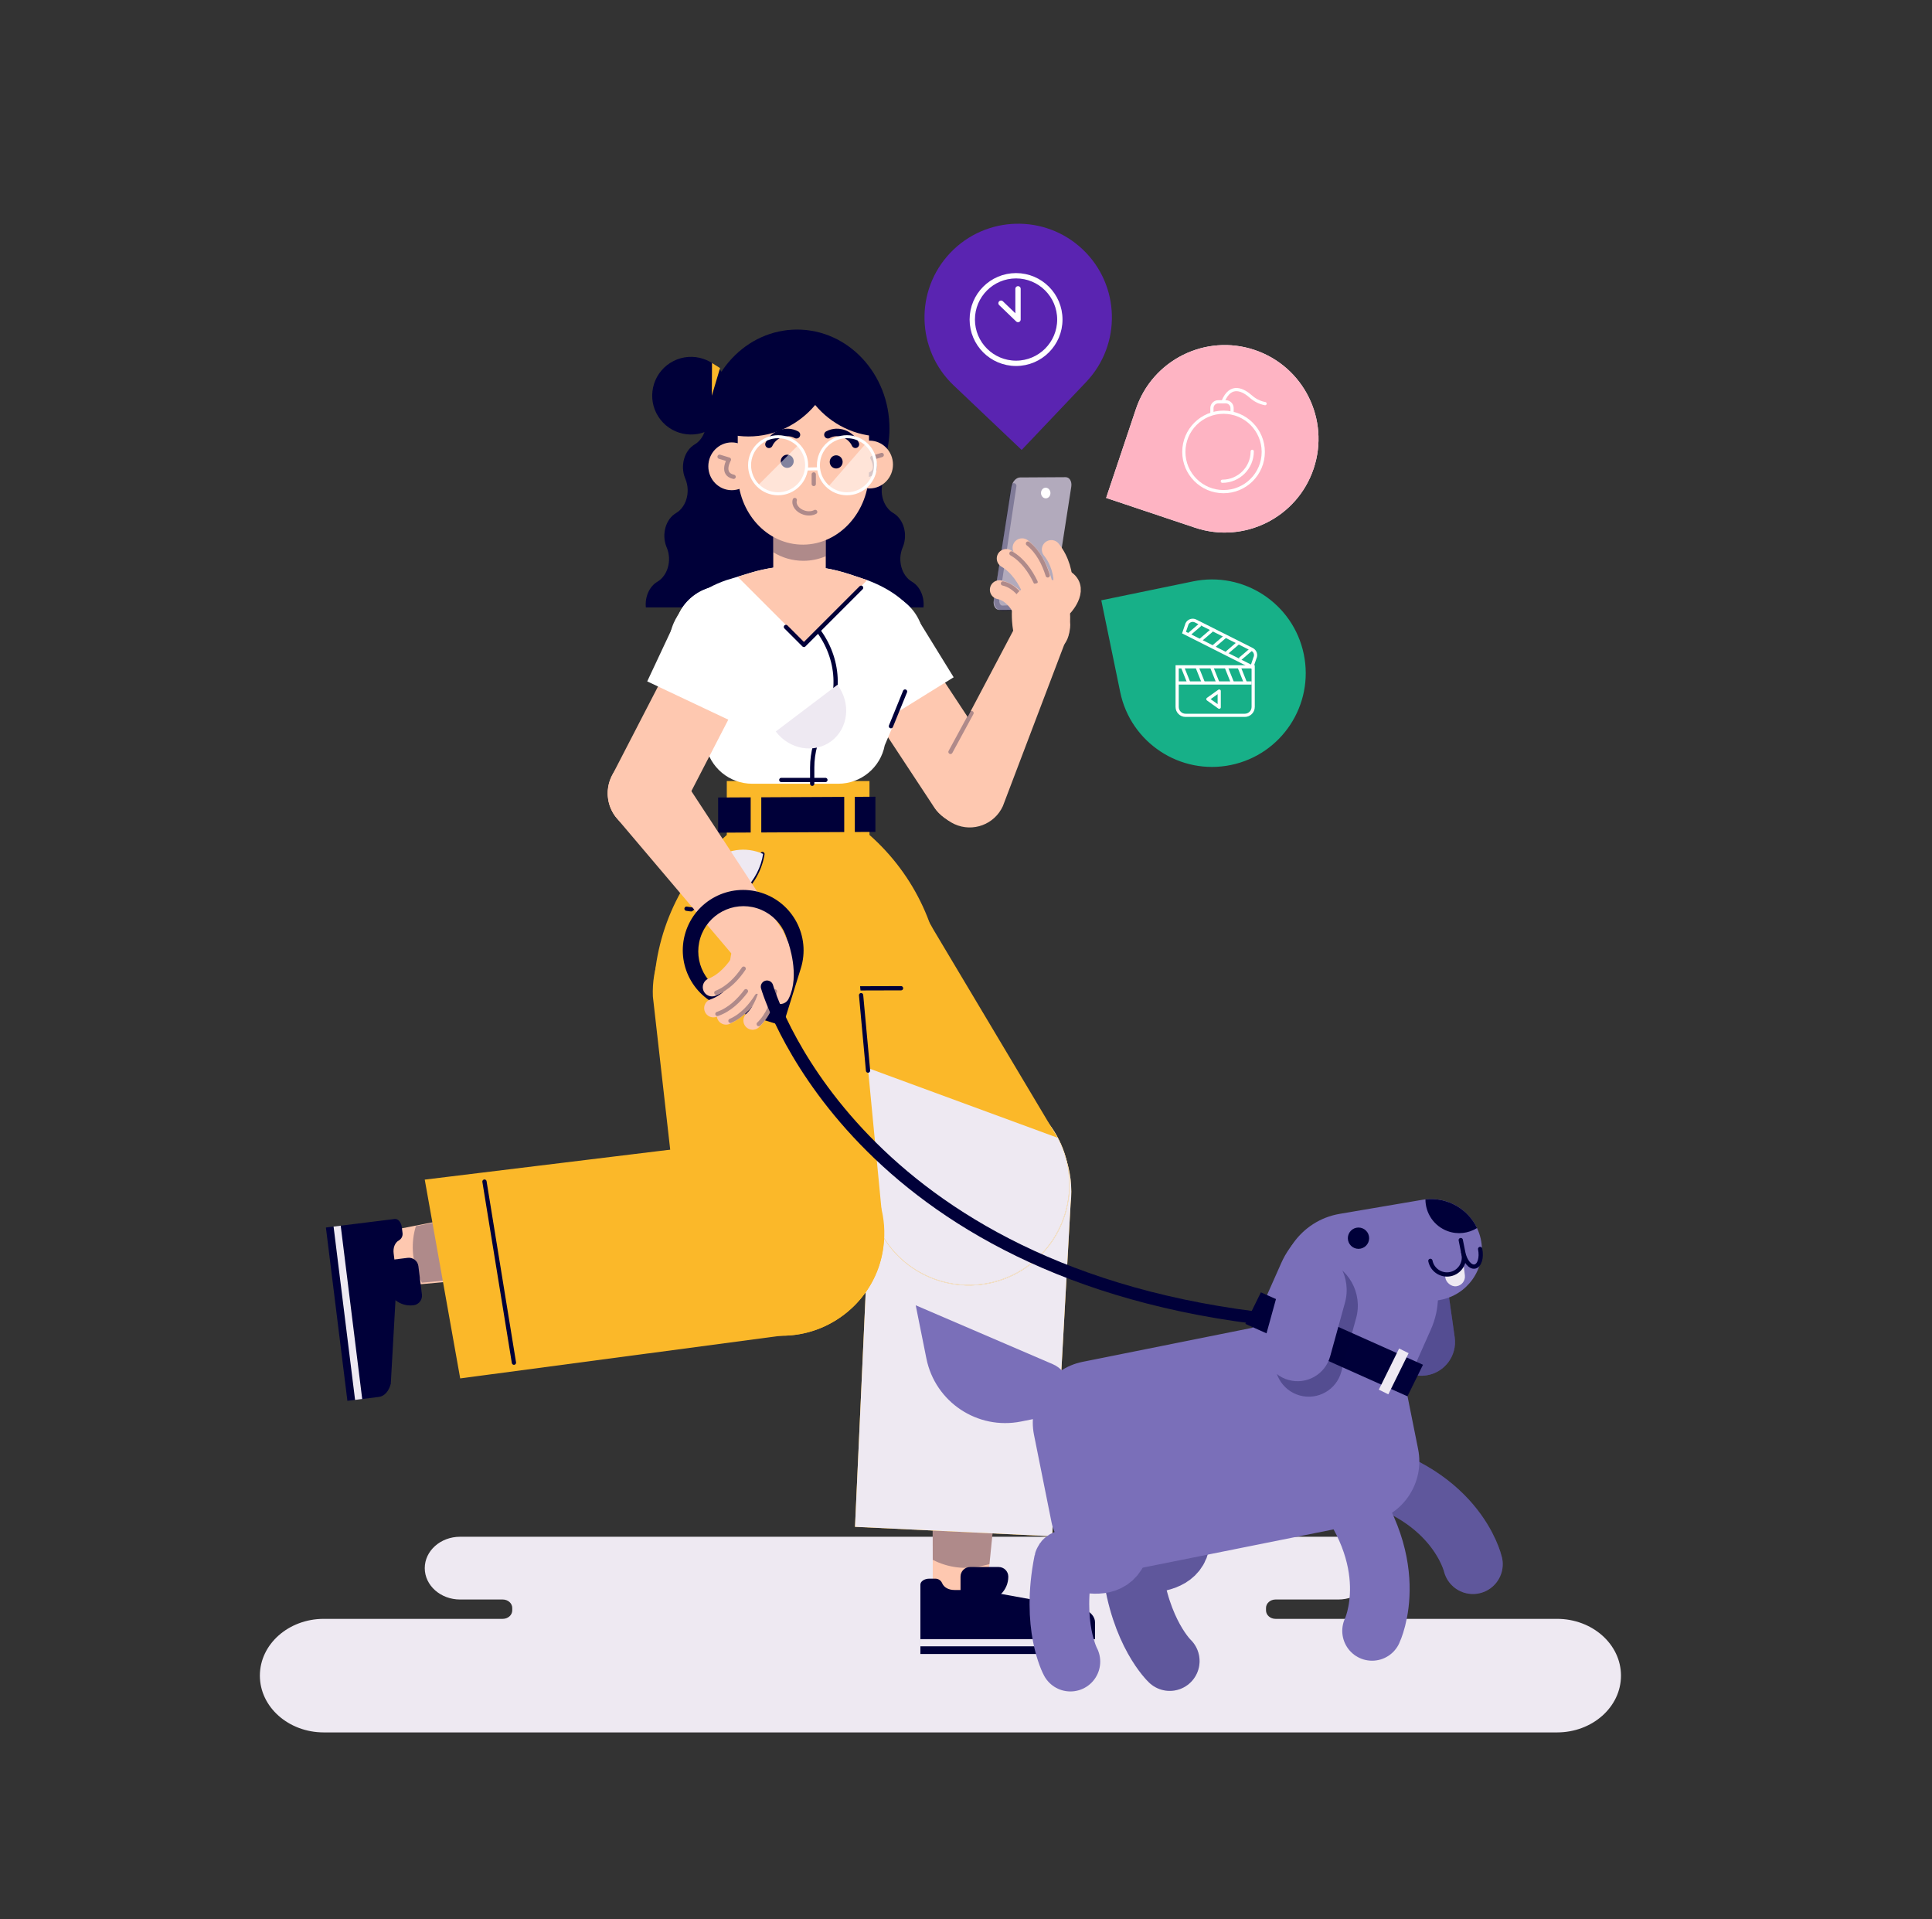 <?xml version="1.0" encoding="UTF-8"?> <svg xmlns="http://www.w3.org/2000/svg" viewBox="0 0 1814 1802"><rect x="0" y="0" width="1814" height="1802" fill="#333333" stroke="none"/><defs><style> .cls-1, .cls-2, .cls-3, .cls-4, .cls-5, .cls-6, .cls-7, .cls-8, .cls-9, .cls-10, .cls-11, .cls-12, .cls-13, .cls-14, .cls-15, .cls-16 { fill: none; } .cls-1, .cls-2, .cls-3, .cls-6, .cls-9, .cls-10, .cls-13, .cls-15 { stroke-miterlimit: 10; } .cls-1, .cls-2, .cls-5, .cls-8, .cls-10, .cls-14, .cls-16 { stroke: #fff; } .cls-1, .cls-2, .cls-8, .cls-16 { stroke-width: 3px; } .cls-1, .cls-3, .cls-17, .cls-4, .cls-5, .cls-6, .cls-7, .cls-9, .cls-11, .cls-12, .cls-13, .cls-14, .cls-15, .cls-16 { stroke-linecap: round; } .cls-3 { stroke: #7a6fb9; } .cls-3, .cls-15 { stroke-width: 56px; } .cls-17, .cls-4, .cls-5, .cls-7, .cls-8, .cls-11, .cls-12, .cls-14, .cls-16 { stroke-linejoin: round; } .cls-17, .cls-4, .cls-7, .cls-9, .cls-11, .cls-12, .cls-15 { stroke: #000039; } .cls-17, .cls-4, .cls-11 { stroke-width: 4px; } .cls-17, .cls-18 { fill: #7a6fb9; } .cls-4, .cls-19, .cls-20 { opacity: .31; } .cls-21, .cls-20 { fill: #000039; } .cls-22, .cls-23 { fill: #eee9f2; } .cls-24 { fill: #fff; } .cls-25 { fill: #fbb829; } .cls-26 { fill: #fec8b0; } .cls-27 { fill: #feb4c3; } .cls-28 { fill: #b2aabc; } .cls-29 { fill: #17b088; } .cls-30 { fill: #5a24b1; } .cls-5, .cls-10 { stroke-width: 5px; } .cls-6 { stroke-width: 17.33px; } .cls-6, .cls-13 { stroke: #fec8b0; } .cls-7 { stroke-width: 11.69px; } .cls-23, .cls-31 { mix-blend-mode: multiply; } .cls-9 { stroke-width: 7.06px; } .cls-12 { opacity: .28; stroke-width: 4.98px; } .cls-13 { stroke-width: 17.79px; } .cls-14 { stroke-width: 2.82px; } .cls-32 { opacity: .51; } .cls-33 { isolation: isolate; } .cls-15 { opacity: .22; } </style></defs><g class="cls-33"><g id="Layer_1" data-name="Layer 1"><path class="cls-22" d="M1461.97,1626.49h-387.01s-189.57,0-189.57,0H304.03c-33.15,0-60.03-23.87-60.03-53.31h0c0-29.44,26.88-53.31,60.03-53.31h168c4.93,0,8.93-3.55,8.93-7.93v-2.3c0-4.38-4-7.93-8.93-7.93h-40.04c-18.32,0-33.17-13.19-33.17-29.46h0c0-16.27,14.85-29.46,33.18-29.46H1018.09s0-7.93,0-7.93c0-4.38-4-7.93-8.93-7.93h-38.46c-18.32,0-33.18-13.19-33.18-29.46h0c0-16.27,14.85-29.46,33.18-29.46h281.16c18.32,0,33.18,13.19,33.18,29.46h0c0,16.27-14.85,29.46-33.18,29.46h-41.59c-4.93,0-8.93,3.55-8.93,7.93h0c0,4.38,4,7.93,8.93,7.93h46.36c18.32,0,33.17,13.19,33.17,29.46h0c0,16.27-14.85,29.46-33.18,29.46h-59c-4.93,0-8.93,3.55-8.93,7.93v2.3c0,4.38,4,7.93,8.93,7.93h264.33c33.15,0,60.03,23.87,60.03,53.31h0c0,29.44-26.88,53.31-60.03,53.31Z"></path><path class="cls-21" d="M856.29,546.16h0c-9.64-5.66-13.68-19.77-9.03-31.51l.56-1.42c4.65-11.74,.61-25.84-9.03-31.51-9.64-5.66-13.68-19.77-9.03-31.51l.56-1.42c2.37-5.99,2.47-12.59,.73-18.37,2.65-8.89,4.08-18.37,4.08-28.2,0-51.26-38.82-92.81-86.7-92.81-47.88,0-86.7,41.55-86.7,92.81,0,.87,.01,1.73,.04,2.59-1.74,5.28-5.02,9.81-9.56,12.48-9.63,5.67-13.67,19.77-9.02,31.5l.56,1.42c4.65,11.74,.61,25.84-9.03,31.51h0c-9.64,5.66-13.68,19.77-9.03,31.51l.56,1.42c4.65,11.74,.61,25.84-9.03,31.51h0c-7.67,4.51-11.8,14.38-10.81,24.13h260.69c.99-9.76-3.13-19.62-10.81-24.13Z"></path><g><path class="cls-21" d="M648.82,335.09h0c20.12,0,36.46,16.34,36.46,36.46v36.46h-36.46c-20.12,0-36.46-16.34-36.46-36.46h0c0-20.12,16.34-36.46,36.46-36.46Z" transform="translate(-91 479.58) rotate(-38.11)"></path><polygon class="cls-25" points="668.52 340.79 668.33 371.54 676.07 345.58 668.52 340.79"></polygon></g><g><g><rect class="cls-26" x="831.36" y="568.2" width="72.91" height="218.74" rx="36.46" ry="36.46" transform="translate(-229.62 589.05) rotate(-33.37)"></rect><circle class="cls-26" cx="908.07" cy="738.68" r="36.19" transform="translate(-260.2 812.02) rotate(-42.72)"></circle></g><path class="cls-24" d="M858.75,576.4c-13.43-21.65-41.86-28.31-63.51-14.88-21.41,13.28-28.15,41.24-15.3,62.79l37.25,60.09,78.23-48.53s-35.96-58.33-36.68-59.48Z"></path></g><circle class="cls-24" cx="821.18" cy="601.87" r="46.12" transform="translate(-185.07 756.94) rotate(-45)"></circle><g><g><path class="cls-26" d="M988.84,569.49h0c12.07,5.51,17.38,19.77,11.86,31.83l-59.09,155.53c-7.86,17.2-28.17,24.77-45.37,16.91h0c-17.2-7.86-24.77-28.17-16.91-45.37l77.67-147.04c5.51-12.07,19.76-17.38,31.83-11.86Z"></path><ellipse class="cls-26" cx="979.99" cy="590.49" rx="24.1" ry="24.12" transform="translate(307.95 1516.46) rotate(-85.1)"></ellipse></g><line class="cls-4" x1="912.21" y1="669.46" x2="892.43" y2="705.93"></line></g><g><g><path class="cls-28" d="M938.44,572.66l42.69-.25c3.74-.02,7.39-4.06,8.16-9.02l16.56-106.45c.77-4.96-1.63-8.97-5.37-8.94l-42.69,.25c-3.74,.02-7.39,4.06-8.16,9.02l-16.56,106.45c-.77,4.96,1.63,8.97,5.37,8.94Z"></path><path class="cls-12" d="M951.88,456.1l-16.01,106.01c-.77,4.96,1.63,8.97,5.37,8.94l40.23-1.68"></path></g><ellipse class="cls-24" cx="981.87" cy="462.83" rx="4.43" ry="5" transform="translate(-21.31 48.22) rotate(-2.78)"></ellipse></g><path class="cls-13" d="M988.64,578.04c11.75-10.94,14.79-41.75-1.54-62.08"></path><g><path class="cls-13" d="M982.72,568.43s-1.6-37.21-23.07-54.12"></path><path class="cls-4" d="M983.74,540.21c-3.28-10.58-8.92-22.27-18.56-29.87"></path></g><g><path class="cls-13" d="M975.46,574.55s-7.01-36.59-30.68-50.21"></path><path class="cls-4" d="M972.35,546.47c-4.78-9.99-12.05-20.75-22.69-26.87"></path></g><g><path class="cls-13" d="M967.72,595.56s-5.55-36.8-29.41-41.88"></path><path class="cls-4" d="M964.97,570.72c-4.29-10.21-12.56-20.66-23.28-22.94"></path></g><path class="cls-26" d="M995.97,546.16c10.23,9.94,8.77,37.69,8.77,37.69,1.55,14.87-9.24,28.19-24.11,29.74h0c-14.87,1.55-28.19-9.24-29.74-24.11,0,0-1.64-9.92-.41-21.69,1.06-10.18,9.43-16.78,19.35-19.31,9.15-2.33,22.13-6.23,26.15-2.33Z"></path><path class="cls-13" d="M998.99,568.98s16.14-17.88-.86-26.06"></path><g><path class="cls-26" d="M875.68,1413.94l58.65,1.54-8.63,85.94c-.44,13.84-11.96,24.76-25.73,24.4h0c-13.77-.36-24.58-11.87-24.14-25.71l-.15-86.17Z"></path><path class="cls-20" d="M875.79,1464.45l-.09-50.51,58.65,1.54-5.33,53.07-7.08,1.66c-15.74,3.7-32.09,1.55-46.15-5.77Z"></path><g><path class="cls-21" d="M864.17,1487.8c0-3.13,3.76-5.66,8.41-5.66h5.63c2.76-.01,5.28,1.62,6.36,4.18,1.78,4.21,6.3,6.46,11.61,6.46h14.81c6.86,0,12.41-3.75,12.41-10.66l1.22,.02c7.74,0,14.02,4.22,14.02,9.43v4.64s78.63,14.29,78.63,14.29c6.51,2.53,10.89,7.25,10.89,12.67v29.72h-163.98v-30.19s0-14.15,0-14.15v-20.76Z"></path><path class="cls-21" d="M924.55,1471.2h22.16v22.8c0,4.97-4.04,9.01-9.01,9.01h-26.83c-4.97,0-9.01-4.04-9.01-9.01v-.12c0-12.52,10.17-22.69,22.69-22.69Z" transform="translate(1848.57 2974.21) rotate(-180)"></path><rect class="cls-22" x="864.17" y="1538.9" width="163.98" height="6.75" transform="translate(1892.31 3084.56) rotate(-180)"></rect></g></g><g><path class="cls-25" d="M1005.2,1130.46c3.63-31.34-7.7-62.83-31.22-83.85-17.59-15.72-40.71-24.96-65.7-23.64-51.83,2.72-92.93,46.41-91.26,98.32l-14.23,312.18,185.11,8.86,17.31-311.85Z"></path><line class="cls-11" x1="821.46" y1="1385.83" x2="983.93" y2="1390.56"></line><path class="cls-23" d="M1005.2,1130.46c3.63-31.34-7.7-62.83-31.22-83.85-17.59-15.72-40.71-24.96-65.7-23.64-51.83,2.72-92.93,46.41-91.26,98.32l-14.23,312.18,185.11,8.86,17.31-311.85Z"></path></g><g><circle class="cls-25" cx="909.8" cy="1112.36" r="94.43" transform="translate(-275.87 1924.3) rotate(-85.12)"></circle><g class="cls-31"><circle class="cls-22" cx="909.8" cy="1112.36" r="94.43" transform="translate(-275.87 1924.3) rotate(-85.12)"></circle></g></g><g><path class="cls-25" d="M876.43,872.77c-24.78-46.88-82.93-64.72-129.88-39.85h0c-46.95,24.87-64.92,83.04-40.15,129.92,0,0,120.05,193.12,120.26,193.53,24.25,45.87,81.14,63.33,127.09,38.99,45.94-24.34,63.53-81.26,39.28-127.14-.21-.4-116.61-195.46-116.61-195.46Z"></path><path class="cls-23" d="M993.04,1068.23l-286.63-105.38s120.05,193.12,120.26,193.53c24.25,45.87,81.14,63.33,127.09,38.99,45.94-24.34,63.53-81.26,39.28-127.14Z"></path></g><path class="cls-26" d="M421.78,1144.5l9.11,57.92-86.01,7.89c-13.68,2.2-26.5-7.03-28.63-20.63h0c-2.14-13.6,7.22-26.41,20.89-28.62l84.65-16.55Z"></path><g><path class="cls-21" d="M370.61,1144.44c3.1-.38,6.08,3.04,6.65,7.65l.7,5.58c.34,2.74-.97,5.44-3.37,6.83-3.96,2.28-5.64,7.05-4.98,12.32l1.82,14.69c.84,6.8,5.25,11.86,12.1,11.01l.13,1.21c.95,7.68-2.47,14.43-7.64,15.07l-4.61,.57-4.5,79.79c-1.71,6.77-5.86,11.7-11.24,12.37l-29.49,3.66-20.18-162.73,29.96-3.72,14.04-1.74,20.6-2.56Z"></path><rect class="cls-22" x="244.64" y="1229.14" width="163.98" height="6.75" transform="translate(-856.3 1708.37) rotate(-97.07)"></rect><path class="cls-21" d="M378.96,1188.12h22.16v22.8c0,4.97-4.04,9.01-9.01,9.01h-26.83c-4.97,0-9.01-4.04-9.01-9.01v-.12c0-12.52,10.17-22.69,22.69-22.69Z" transform="translate(-769.55 1728.04) rotate(-97.07)"></path></g><path class="cls-20" d="M390.47,1151.17l49.62-9.7,9.11,57.92-53.12,4.87-2.91-6.64c-6.48-14.76-7.34-31.24-2.69-46.45Z"></path><path class="cls-25" d="M748.11,1252.09c43.9-5.84,78.45-41.35,81.62-85.52,.87-12.19-.61-24.73-4.78-37-16.65-49.08-57.65-71.88-119.13-59.55l-307.02,37.47,33.29,186.63,316.02-42.03Z"></path><circle class="cls-25" cx="734.06" cy="1157.82" r="96.27" transform="translate(-508.48 1737.03) rotate(-82.62)"></circle><line class="cls-11" x1="454.89" y1="1109.34" x2="482.55" y2="1279.36"></line><path class="cls-25" d="M816.37,783.88v-50.61h0c-23.48,0-110.49,0-133.97,0h0v50.61c-42.12,37.14-68.7,91.49-68.7,152.06h0c0,18.97,15.38,34.35,34.35,34.35h68.7s65.27,0,65.27,0h68.7c18.97,0,34.35-15.38,34.35-34.35h0c0-60.57-26.58-114.93-68.7-152.06Z"></path><path class="cls-11" d="M715.88,801.84c-5.76,34.06-37.65,57.01-71.28,51.32"></path><g><polygon class="cls-21" points="821.95 781.04 674.27 781.77 674.27 748.75 821.95 748.01 821.95 781.04"></polygon><rect class="cls-25" x="704.84" y="743.04" width="9.94" height="43.09"></rect><rect class="cls-25" x="792.67" y="743.04" width="9.94" height="43.09"></rect></g><line class="cls-11" x1="846.01" y1="927.81" x2="778.62" y2="928"></line><g><g><g><g><path class="cls-24" d="M787.04,735.82h-80.77c-21.4,0-39.76-15.25-43.69-36.28l-30.46-76.6c-4.89-12.31-4.88-26.13,.53-38.23,8.08-18.07,26.46-32.05,49.05-39.94l22.5-6.85c30.54-9.3,63.21-8.88,93.49,1.22l16.92,5.64c21.78,8.25,38.52,20.52,46.86,36.29,6.92,13.08,7.32,28.66,1.55,42.29l-32.32,76.39c-4.02,20.93-22.34,36.06-43.65,36.06Z"></path><path class="cls-11" d="M762.6,735.82v-15.27c0-13.95,3.77-27.7,11-40.17h0c17.26-29.76,14.03-65.31-8.41-92.39l-12.36-14.91"></path></g><path class="cls-26" d="M755,603.87l-62.42-62.41,11.6-3.54c30.54-9.3,63.21-8.88,93.49,1.22l16.54,5.51-59.22,59.22Z"></path></g><line class="cls-11" x1="849.77" y1="649.26" x2="836.52" y2="681.8"></line><path class="cls-23" d="M728.37,686.76c12.91,17.05,36.33,21.06,52.31,8.96,15.99-12.1,18.48-35.73,5.58-52.78l-57.89,43.83Z"></path></g><line class="cls-11" x1="678.52" y1="662.97" x2="642.42" y2="620.65"></line></g><path class="cls-25" d="M807.65,926.94c-2.32-53.36-47.76-94.69-101.51-92.3h0c-53.75,2.39-95.44,47.58-93.13,100.95l25.63,226.69h.33c.01,.44,.02,.9,.04,1.35,2.27,52.22,46.74,92.66,99.33,90.32,52.59-2.33,93.39-46.56,91.13-98.78-.02-.46-.05-.91-.08-1.37h.03s-21.78-226.86-21.78-226.86Z"></path><line class="cls-11" x1="815.02" y1="1005.13" x2="808.5" y2="934.33"></line><path class="cls-23" d="M668.31,809.54c-11.81,11.56-15.19,28.64-10.32,44.13,13.94-.16,28.75-6.12,40.51-17.64,10.14-9.92,16.22-22.2,18-34.34-16.3-7.17-35.39-4.68-48.19,7.85Z"></path><g><path class="cls-26" d="M727.99,906.98h0c-11.35,8.41-27.37,6.02-35.78-5.33l-114.53-135.15c-11.98-16.18-8.58-39.01,7.6-50.99h0c16.18-11.98,39.01-8.58,50.99,7.6l97.04,148.1c8.41,11.35,6.02,27.37-5.33,35.78Z"></path><circle class="cls-26" cx="712.88" cy="886.57" r="25.39" transform="translate(-135.15 128.25) rotate(-9.39)"></circle></g><line class="cls-11" x1="733.57" y1="732.27" x2="775" y2="732.27"></line><g><path class="cls-21" d="M714.65,838.1h-.03c-29.89-9.31-61.66,7.38-70.97,37.28h0c-9.3,29.9,7.39,61.68,37.29,70.98l54.15,16.85,16.84-54.12c9.3-29.9-7.39-61.68-37.29-70.98Zm23.92,67.7l-12.6,40.5-40.52-12.6c-22.37-6.96-34.87-30.74-27.91-53.11h0c6.96-22.37,30.74-34.86,53.11-27.9h.02c22.37,6.97,34.87,30.75,27.91,53.12Z"></path><g><path class="cls-6" d="M716.89,908.15s-10.84,34.62-35.24,45.17"></path><path class="cls-4" d="M710.77,934.96c-5.74,9.14-13.96,18.73-24.93,23.48"></path></g><g><path class="cls-6" d="M708.66,904.36s-13.64,33.62-38.83,42.14"></path><path class="cls-4" d="M700.37,930.59c-6.47,8.64-15.45,17.53-26.78,21.36"></path></g><path class="cls-26" d="M724.41,934.83c11.66-7.55,15.53-34.34,15.53-34.34,4.31-13.91-3.48-28.68-17.39-32.99h0c-13.91-4.31-28.68,3.48-32.99,17.39,0,0-3.45,9.17-4.51,20.64-.92,9.93,5.82,17.82,14.82,22.11,8.3,3.96,19.96,10.15,24.53,7.19Z"></path><g><path class="cls-6" d="M705.25,882.82s-11.97,34.24-36.72,43.99"></path><path class="cls-4" d="M698.26,909.42c-6.03,8.94-14.57,18.27-25.69,22.65"></path></g><path class="cls-6" d="M732,888s10,28,.61,45.95"></path><g><path class="cls-6" d="M724.12,903.55s1.8,36.23-17.46,54.58"></path><path class="cls-4" d="M727.65,930.83c-2.22,10.56-6.63,22.41-15.28,30.65"></path></g></g><g><g><path class="cls-26" d="M640.55,570.57h0c20.12,0,36.46,16.34,36.46,36.46v145.82c0,20.12-16.34,36.46-36.46,36.46h0c-20.12,0-36.46-16.34-36.46-36.46v-145.82c0-20.12,16.34-36.46,36.46-36.46Z" transform="translate(383.52 -218.14) rotate(27.32)"></path><circle class="cls-26" cx="606.96" cy="744.95" r="36.19" transform="translate(-291.85 1084.8) rotate(-71.54)"></circle></g><g><path class="cls-24" d="M637.37,576.44c10.88-23.03,38.37-32.88,61.4-22,22.78,10.76,32.65,37.77,22.34,60.65l-30.18,63.94-83.24-39.32s29.1-62.04,29.68-63.26Z"></path><circle class="cls-24" cx="679.03" cy="596.13" r="46.12" transform="translate(-223.36 549.75) rotate(-38.34)"></circle></g></g><path class="cls-7" d="M720.17,926.38s74.85,262.33,458.12,310.68"></path><g><path class="cls-3" d="M1098.3,1559.49s-27.86-26.17-35.24-87.39c-1.22-10.12,63.84,8.5,40.07-51.06"></path><path class="cls-15" d="M1098.3,1559.49s-27.86-26.17-35.24-87.39c-1.22-10.12,63.84,8.5,40.07-51.06"></path></g><g><path class="cls-3" d="M1382.96,1468.54s-16.2-70.97-120.11-90.16"></path><path class="cls-15" d="M1382.96,1468.54s-16.2-70.97-120.11-90.16"></path></g><g><path class="cls-18" d="M1329.97,1163.34h0c17.48,0,31.67,14.19,31.67,31.67v81.14c0,8.68-7.05,15.73-15.73,15.73h-3.08c-24.58,0-44.54-19.96-44.54-44.54v-52.33c0-17.48,14.19-31.67,31.67-31.67Z" transform="translate(2818.88 2256.7) rotate(171.94)"></path><g class="cls-19"><path class="cls-21" d="M1329.97,1163.34h0c17.48,0,31.67,14.19,31.67,31.67v81.14c0,8.68-7.05,15.73-15.73,15.73h-3.08c-24.58,0-44.54-19.96-44.54-44.54v-52.33c0-17.48,14.19-31.67,31.67-31.67Z" transform="translate(2818.88 2256.7) rotate(171.94)"></path></g></g><rect class="cls-18" x="975.74" y="1253.5" width="350.98" height="200.56" rx="58.29" ry="58.29" transform="translate(-243.77 252.85) rotate(-11.34)"></rect><path class="cls-18" d="M983.4,1329.64l-24.68,4.95c-40.91,8.21-80.72-18.3-88.92-59.21l-10.01-49.9,128.71,55.3c7.77,3.34,13.41,10.29,15.07,18.58h0c2.79,13.93-6.23,27.49-20.17,30.29Z"></path><path class="cls-18" d="M1261.21,1339.44l-70.73-31.4c-19.26-8.55-27.95-31.1-19.4-50.36l17.3-38.96,3.98-8.96,10.7-24.1c17.22-38.8,62.63-56.28,101.43-39.06h0c38.8,17.22,56.28,62.64,39.06,101.43l-31.97,72.02c-8.55,19.26-31.1,27.95-50.36,19.39Z"></path><path class="cls-18" d="M1295.28,1084.86h0c26.35,0,47.75,21.4,47.75,47.75v122.36c0,13.09-10.62,23.71-23.71,23.71h-4.64c-37.06,0-67.15-30.09-67.15-67.15v-78.92c0-26.35,21.4-47.75,47.75-47.75Z" transform="translate(2243.13 -293.33) rotate(80.35)"></path><path class="cls-21" d="M1386.83,1152.95c-8.59-18.01-27.89-29.21-48.45-26.87,0,12.88,7.91,24.99,20.7,29.71h0c9.56,3.53,19.73,2.16,27.75-2.85Z"></path><circle class="cls-21" cx="1275.52" cy="1162.48" r="10"></circle><g><polygon class="cls-21" points="1321.49 1310.93 1169.29 1242.94 1183.89 1213.32 1336.09 1281.31 1321.49 1310.93"></polygon><rect class="cls-22" x="1224.76" y="1227.21" width="9.94" height="43.09" transform="translate(678.93 -415.05) rotate(26.24)"></rect><rect class="cls-22" x="1303.53" y="1266.05" width="9.94" height="43.09" transform="translate(704.23 -445.88) rotate(26.24)"></rect></g><g><rect class="cls-22" x="1356.26" y="1177.36" width="18.47" height="30.41" rx="9.23" ry="9.23" transform="translate(-132.28 171.07) rotate(-6.84)"></rect><g><path class="cls-17" d="M1371.53,1164.25l2.66,13.27c1.73,8.61-3.85,16.98-12.46,18.71h0c-8.61,1.73-16.98-3.85-18.71-12.46"></path><path class="cls-17" d="M1373.84,1175.79c1.65,8.22,6.55,14.18,10.94,13.3h0c4.39-.88,6.61-8.26,4.96-16.49"></path></g></g><g><path class="cls-20" d="M1237.42,1183.94h0c17.48,0,31.67,14.19,31.67,31.67v81.16c0,8.68-7.05,15.73-15.73,15.73h-3.08c-24.59,0-44.54-19.96-44.54-44.54v-52.35c0-17.48,14.19-31.67,31.67-31.67Z" transform="translate(2098.21 2780.64) rotate(-164.57)"></path><path class="cls-18" d="M1226.94,1169.41h0c17.48,0,31.67,14.19,31.67,31.67v81.16c0,8.68-7.05,15.73-15.73,15.73h-3.08c-24.59,0-44.54-19.96-44.54-44.54v-52.35c0-17.48,14.19-31.67,31.67-31.67Z" transform="translate(2081.51 2749.31) rotate(-164.57)"></path></g><path class="cls-3" d="M1288.28,1531.17s31.73-65.52-37.34-145.5"></path><path class="cls-3" d="M1005.02,1560.03s-18.3-33.56-6.2-94.03c2-10,58,28,54-36"></path><polyline class="cls-11" points="808.53 551.8 754.82 605.5 737.92 588.6"></polyline><rect class="cls-26" x="726.02" y="479.58" width="49.32" height="103.82" rx="24.66" ry="24.66"></rect><path class="cls-20" d="M750.68,479.58h0c-13.62,0-24.66,11.27-24.66,25.17v13.74c8.25,5.09,17.92,8.02,28.26,8.02h0c7.47,0,14.58-1.53,21.06-4.29v-17.47c0-13.9-11.04-25.17-24.66-25.17Z"></path><g><ellipse class="cls-26" cx="816.45" cy="436.14" rx="21.99" ry="22.44"></ellipse><path class="cls-4" d="M827.88,427.16l-8.79,2.69s7.92,13.46-4.4,16.16"></path></g><g><ellipse class="cls-26" cx="687.05" cy="437.79" rx="21.99" ry="22.44"></ellipse><path class="cls-4" d="M675.62,428.82l8.79,2.69s-7.92,13.46,4.4,16.16"></path></g><path class="cls-26" d="M754.3,511.34h0c-34.03,.31-61.61-29.93-61.61-67.53v-50.76c0-37.6,27.58-68.33,61.61-68.63h0c34.03-.31,61.61,29.93,61.61,67.53v50.76c0,37.6-27.58,68.33-61.61,68.63Z"></path><path class="cls-21" d="M752.3,320c-45.09,0-81.71,36.99-82.33,82.86,10.03,4.44,21.1,6.91,32.74,6.91,25.11,0,47.59-11.47,62.69-29.56,15.1,18.09,37.58,29.56,62.69,29.56,2.14,0,4.27-.08,6.37-.25,.11-1.81,.18-3.64,.18-5.48,0-46.42-36.87-84.04-82.34-84.04Z"></path><g><g><g><g><ellipse class="cls-21" cx="739.14" cy="433.08" rx="6.07" ry="6.19"></ellipse><ellipse class="cls-21" cx="785.11" cy="433.66" rx="6.07" ry="6.19"></ellipse></g><g><path class="cls-9" d="M722,417.14c4.1-8.98,15.83-14.36,25.8-8.98"></path><path class="cls-9" d="M803.16,417.12c-4.1-8.98-15.83-14.36-25.8-8.98"></path></g></g><line class="cls-4" x1="764.05" y1="454.38" x2="764.05" y2="445.4"></line></g><path class="cls-4" d="M746.24,469.43c-1.39,4.71,2.61,10.05,8.94,11.92h0c3.77,1.11,7.52,.75,10.23-.73"></path></g><g><g><line class="cls-14" x1="768.21" y1="440.14" x2="758.59" y2="440.32"></line><path class="cls-14" d="M822,436.79c0,14.8-11.99,26.79-26.79,26.79-14.8,0-26.79-11.99-26.79-26.79,0-14.8,11.99-26.79,26.79-26.79,14.8,0,26.79,11.99,26.79,26.79Z"></path><path class="cls-14" d="M757.37,436.79c0,14.8-11.99,26.79-26.79,26.79-14.8,0-26.79-11.99-26.79-26.79,0-14.8,11.99-26.79,26.79-26.79,14.8,0,26.79,11.99,26.79,26.79Z"></path></g><g class="cls-32"><line class="cls-24" x1="768.21" y1="440.14" x2="758.59" y2="440.32"></line><path class="cls-24" d="M812.8,416.58c11.16,9.71,12.34,26.63,2.62,37.8s-26.63,12.34-37.8,2.62"></path><path class="cls-24" d="M749.53,417.85c10.46,10.46,10.46,27.42,0,37.89-10.46,10.46-27.42,10.46-37.89,0"></path></g></g><g><path class="cls-24" d="M1062,324.01h88c48.57,0,88,39.43,88,88h0c0,48.57-39.43,88-88,88h0c-48.57,0-88-39.43-88-88v-88h0Z" transform="translate(394.02 1371.56) rotate(-71.48)"></path><g><path class="cls-27" d="M1062,324.01h88c48.57,0,88,39.43,88,88h0c0,48.57-39.43,88-88,88h0c-48.57,0-88-39.43-88-88v-88h0Z" transform="translate(394.02 1371.56) rotate(-71.48)"></path><g><path class="cls-16" d="M1187.83,378.95l-.41-.08c-4.82-.96-9.26-3.26-12.94-6.52-6.72-5.97-19.02-13.2-26.25,4.88"></path><path class="cls-1" d="M1186.11,424.29c0,20.6-16.7,37.29-37.29,37.29-20.6,0-37.29-16.7-37.29-37.29,0-20.6,16.7-37.29,37.29-37.29,20.6,0,37.29,16.7,37.29,37.29Z"></path><path class="cls-1" d="M1175.75,423.75c0,15.51-12.57,28.08-28.08,28.08"></path><path class="cls-1" d="M1137.9,387.56v-4.42c0-3.27,2.65-5.91,5.91-5.91h7.11c3.27,0,5.91,2.65,5.91,5.91v4.42"></path></g></g></g><g><path class="cls-29" d="M1049.98,544.02h88c48.57,0,88,39.43,88,88h0c0,48.58-39.43,88.01-88,88.01h0c-48.57,0-88-39.43-88-88v-88.01h0Z" transform="translate(-104.18 242.81) rotate(-11.65)"></path><g><g><path class="cls-2" d="M1175.45,626.02l-63.74-32.12,2.81-8.24c1.49-2.95,5.09-4.14,8.04-2.65l53.05,26.73c2.95,1.49,4.14,5.09,2.65,8.04l-2.81,8.24Z"></path><g><line class="cls-2" x1="1174.72" y1="609.74" x2="1164.09" y2="618.85"></line><line class="cls-2" x1="1162.42" y1="603.78" x2="1151.79" y2="612.89"></line><line class="cls-2" x1="1150.13" y1="597.81" x2="1139.5" y2="606.92"></line><line class="cls-2" x1="1137.83" y1="591.84" x2="1127.2" y2="600.95"></line><line class="cls-2" x1="1126.9" y1="586.54" x2="1116.27" y2="595.65"></line></g></g><path class="cls-2" d="M1113.15,626.02h55.61c4.35,0,7.88,3.53,7.88,7.88v37.68h-71.38v-37.68c0-4.35,3.53-7.88,7.88-7.88Z" transform="translate(2281.9 1297.61) rotate(-180)"></path><line class="cls-2" x1="1175.12" y1="641.21" x2="1105.26" y2="641.21"></line><g><line class="cls-2" x1="1110.2" y1="626.02" x2="1116.27" y2="641.21"></line><line class="cls-2" x1="1123.86" y1="626.02" x2="1129.94" y2="641.21"></line><line class="cls-2" x1="1137.53" y1="626.02" x2="1143.61" y2="641.21"></line><line class="cls-2" x1="1151.2" y1="626.02" x2="1157.27" y2="641.21"></line><line class="cls-2" x1="1163.35" y1="626.02" x2="1169.42" y2="641.21"></line></g><polygon class="cls-8" points="1144.75 648.8 1144.75 663.99 1134.12 656.4 1144.75 648.8"></polygon></g></g><g><path class="cls-30" d="M956,210h0c48.57,0,88,39.43,88,88h0c0,48.57-39.43,88-88,88h-88v-88c0-48.57,39.43-88,88-88Z" transform="translate(81.7 786.2) rotate(-46.49)"></path><g><circle class="cls-10" cx="954" cy="300" r="41.11"></circle><polyline class="cls-5" points="955.84 271.16 955.84 300 939.89 284.66"></polyline></g></g></g></g></svg> 